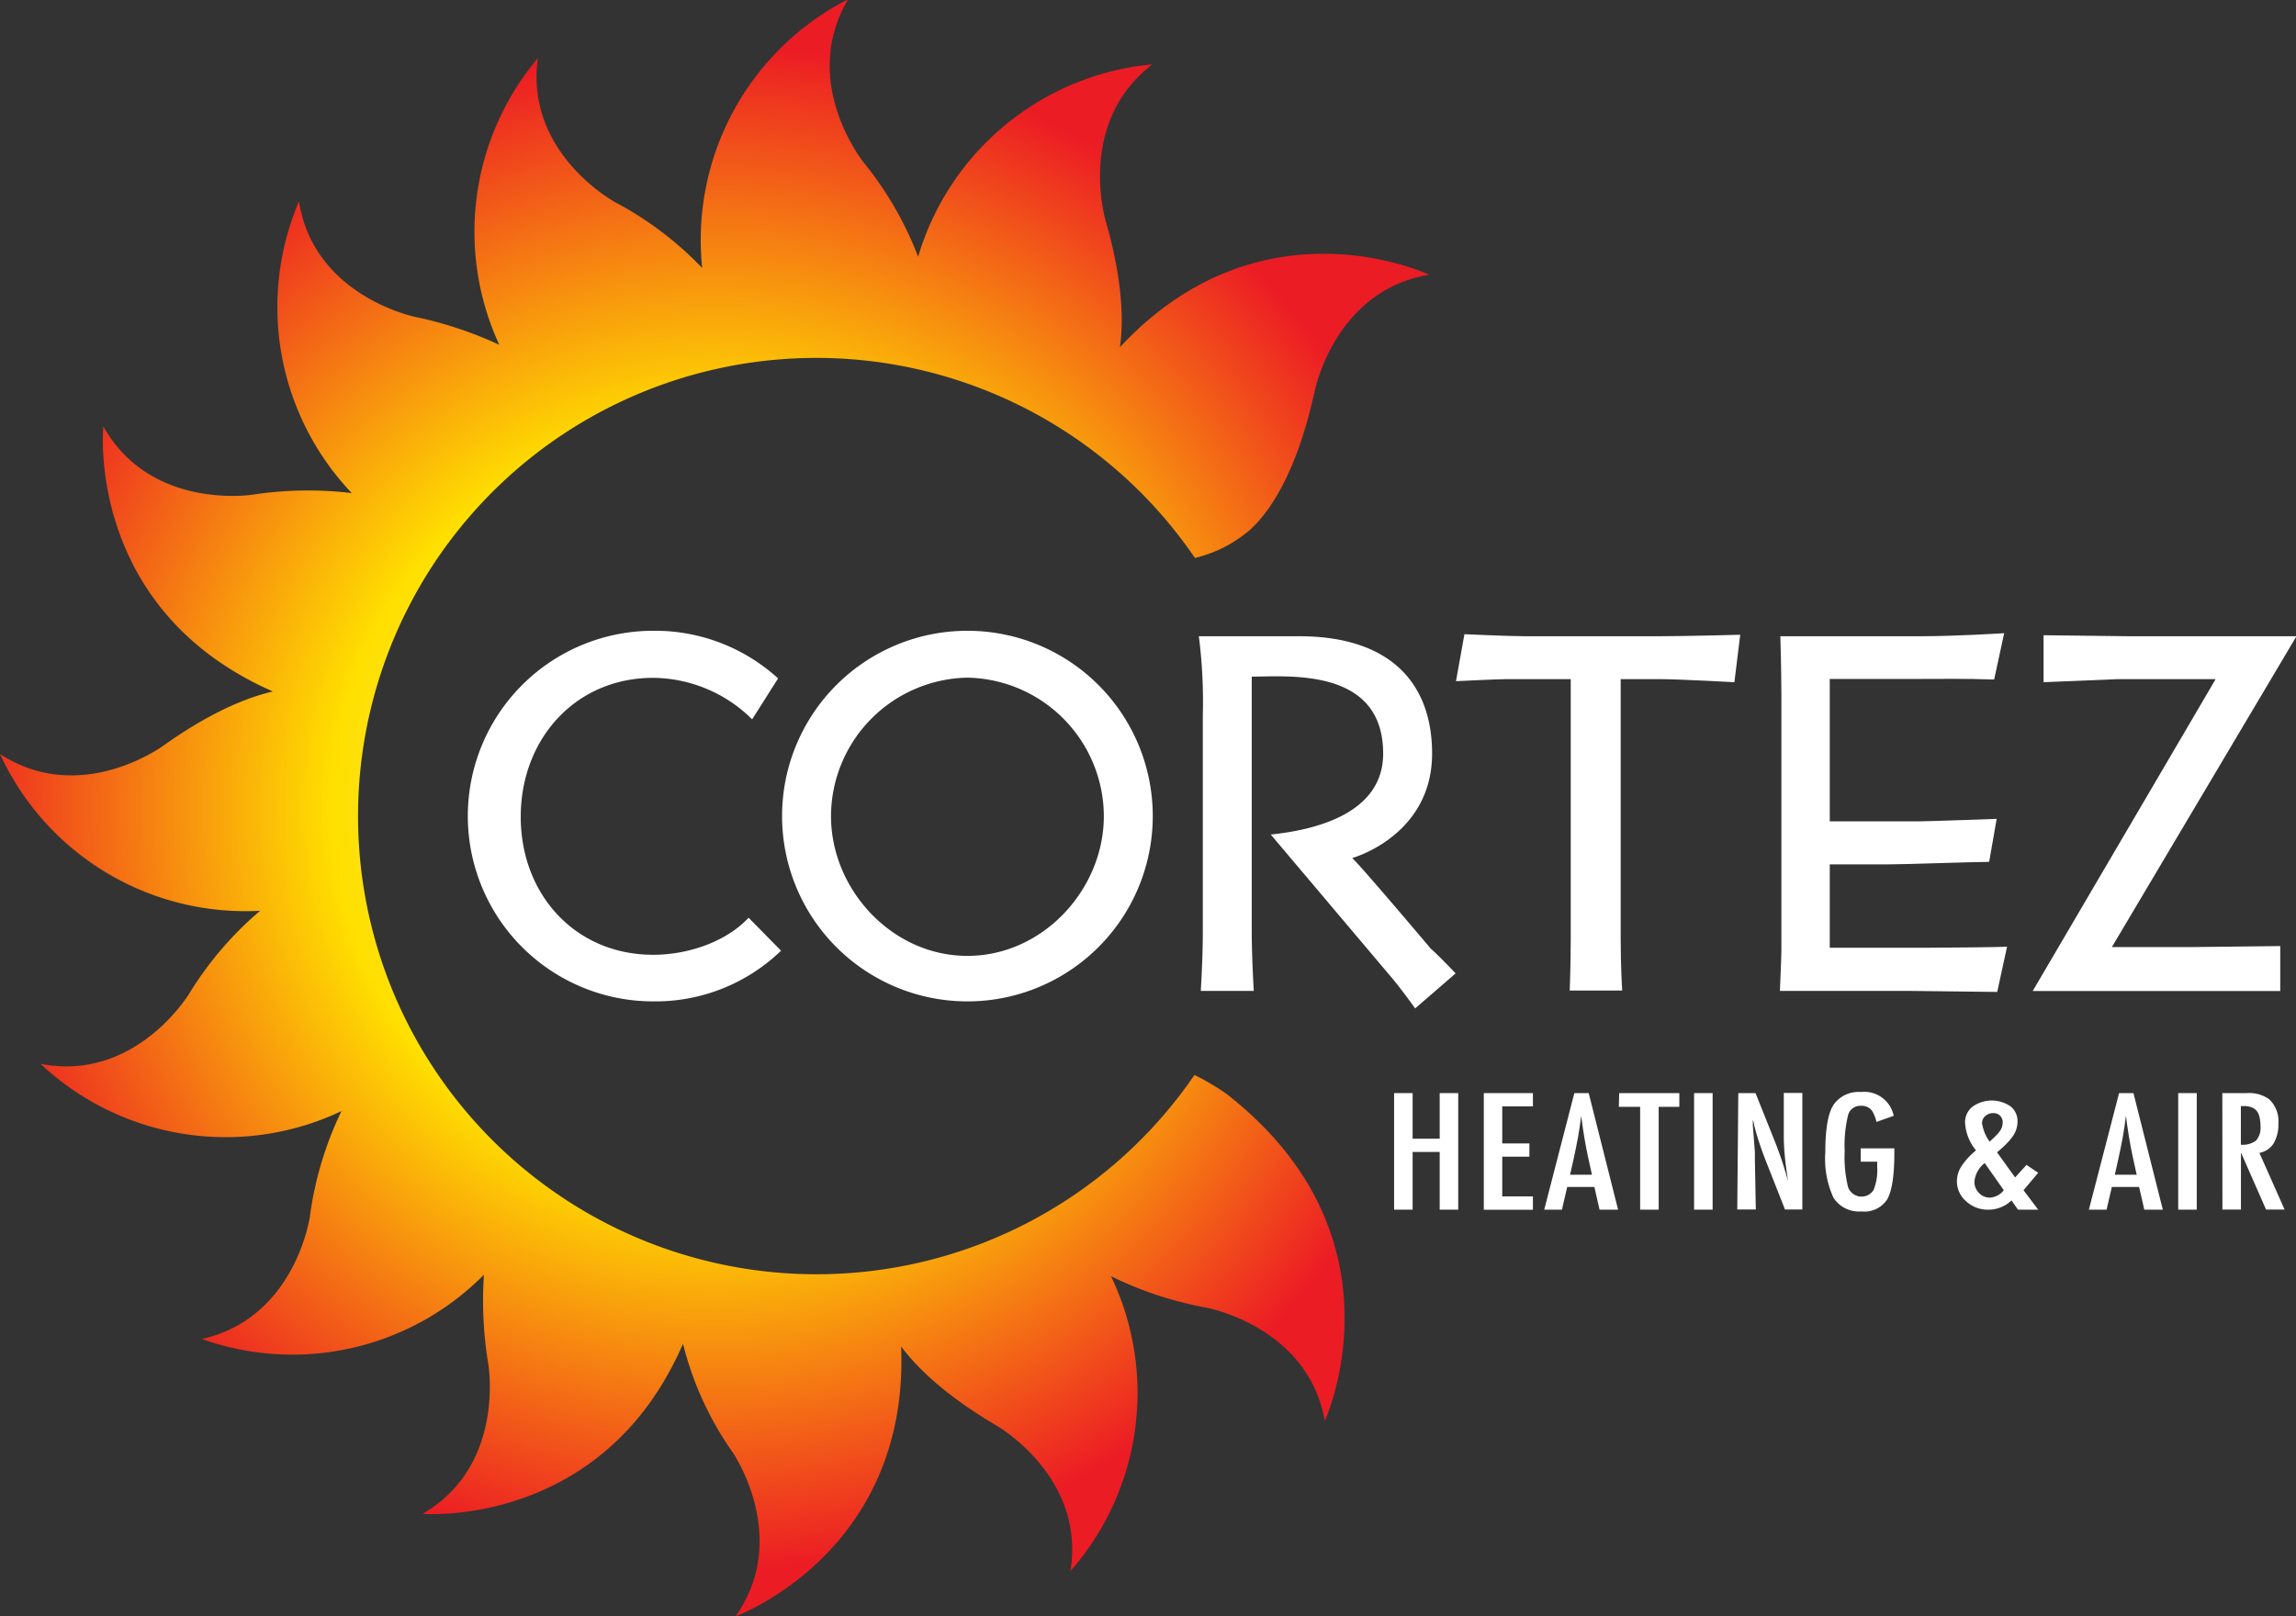<svg id="Layer_1" data-name="Layer 1" xmlns="http://www.w3.org/2000/svg" xmlns:xlink="http://www.w3.org/1999/xlink" viewBox="0 0 247.75 174.43"><rect x="0" y="0" width="247.75" height="174.43" fill="#333333" stroke="none"/><defs><style>.cls-1{fill:#fff;}.cls-2{fill:url(#radial-gradient);}</style><radialGradient id="radial-gradient" cx="133.23" cy="108" r="82.32" gradientUnits="userSpaceOnUse"><stop offset="0" stop-color="#ffe7a3"></stop><stop offset="0.5" stop-color="#ffe000"></stop><stop offset="1" stop-color="#ec1c24"></stop></radialGradient></defs><title>Cortez_Logo</title><path class="cls-1" d="M126.6,128.86a20,20,0,0,1,0-40A19.7,19.7,0,0,1,140.08,94l-2.8,4.42a15.31,15.31,0,0,0-10.68-4.48c-8.41,0-14.29,6.63-14.29,15s5.88,14.89,14.29,14.89c3.88,0,7.93-1.46,10.3-4l3.5,3.56A19.51,19.51,0,0,1,126.6,128.86Z" transform="translate(-56.12 -20.78)"></path><path class="cls-1" d="M160.51,128.86a20,20,0,1,1,20-20A20,20,0,0,1,160.51,128.86Zm0-34.94a15,15,0,0,0-14.72,14.94c0,7.92,6.58,15.09,14.72,15.09s14.72-7.17,14.72-15.09A15,15,0,0,0,160.51,93.92Z" transform="translate(-56.12 -20.78)"></path><path class="cls-1" d="M208.82,129.62s-1.34-1.89-2.42-3.19l-13.16-15.58c4.69-.48,12.13-2.21,12.13-8.73,0-9.33-10.24-8.31-14.18-8.31v27.56c0,2.8.22,6.36.22,6.36h-5.72s.22-3.51.22-6.31V97.91a55,55,0,0,0-.43-8.46h10.83c9.76,0,14.34,5,14.34,12.67,0,7.38-6,10.46-8.62,11.27,1,.91,8.46,9.76,8.46,9.76.92.8,2.7,2.69,2.7,2.69Z" transform="translate(-56.12 -20.78)"></path><path class="cls-1" d="M243.27,94.41s-6.09-.33-7.92-.33H231v28c0,3.07.16,5.61.16,5.61h-5.66s.11-2.75.11-5.61v-28h-7c-.86,0-5.38.22-5.38.22l.91-5.07s4.85.22,6.53.22h14.44c2.86,0,8.79-.16,8.79-.16Z" transform="translate(-56.12 -20.78)"></path><path class="cls-1" d="M271.63,127.84l-9.38-.11H248.18s.16-3.61.16-4.37V95.76c0-2.59-.11-6.31-.11-6.31h15.15c3.88,0,9-.33,9-.33l-1.08,5c-3.13-.11-5.88-.06-8.57-.06h-9.17v15.37h9.54c1.14,0,8.47-.27,8.47-.27l-.81,4.64c-1.51,0-9,.27-10.78.27h-6.42v9H264c1.3,0,8.09-.06,8.69-.11Z" transform="translate(-56.12 -20.78)"></path><path class="cls-1" d="M284,123h8.41l9.76-.11v4.85l-14.08,0H275.46L295.2,94.08H284.63l-8,.33V89.34l9.23.11h18.06Z" transform="translate(-56.12 -20.78)"></path><path class="cls-1" d="M206.55,138.76h2v4.92h2.92v-4.92h2v12.58h-2v-6.23h-2.92v6.23h-2Z" transform="translate(-56.12 -20.78)"></path><path class="cls-1" d="M216.23,138.76h5.3v1.43h-3.31v4h2.93v1.43h-2.93v4.29h3.31v1.44h-5.3Z" transform="translate(-56.12 -20.78)"></path><path class="cls-1" d="M226,138.76h1.55l3.17,12.58h-2l-.56-2.45h-2.93l-.57,2.45h-1.91Zm1.9,8.81-.44-2c-.29-1.36-.53-2.82-.72-4.36-.09.75-.2,1.51-.34,2.29s-.31,1.59-.5,2.46l-.36,1.61Z" transform="translate(-56.12 -20.78)"></path><path class="cls-1" d="M230.84,138.76h6.49v1.48H235.1v11.1h-2v-11.1h-2.3Z" transform="translate(-56.12 -20.78)"></path><path class="cls-1" d="M238.92,138.76h2v12.58h-2Z" transform="translate(-56.12 -20.78)"></path><path class="cls-1" d="M243.69,138.76h1.86l2,5a40.08,40.08,0,0,1,1.52,4.53c-.16-1-.27-1.85-.35-2.63a22.14,22.14,0,0,1-.12-2.23v-4.69h2v12.58h-1.87l-2.23-5.66q-.3-.8-.57-1.62c-.19-.56-.35-1.14-.51-1.75a2,2,0,0,0-.06-.27c0-.11-.06-.24-.1-.38,0,.14,0,.26,0,.36s0,.19,0,.26l.1,1.28.12,1.55c0,.09,0,.2,0,.32s0,.27,0,.43l.1,5.48h-2Z" transform="translate(-56.12 -20.78)"></path><path class="cls-1" d="M256.9,144.72h3.63v.49c0,2.45-.26,4.1-.76,5a2.93,2.93,0,0,1-2.8,1.32,3.28,3.28,0,0,1-3-1.46,10.07,10.07,0,0,1-.89-4.93q0-4,1-5.27a3.29,3.29,0,0,1,2.83-1.23,3.24,3.24,0,0,1,3.55,2.57l-1.86.66a4,4,0,0,0-.28-.83,1.86,1.86,0,0,0-.33-.53,1.46,1.46,0,0,0-1.09-.38,1.36,1.36,0,0,0-1.36,1,13.84,13.84,0,0,0-.37,3.92,13.47,13.47,0,0,0,.37,3.87,1.54,1.54,0,0,0,2.75.29,5.74,5.74,0,0,0,.39-2.46v-.59H256.9Z" transform="translate(-56.12 -20.78)"></path><path class="cls-1" d="M274.79,146.51l1.26.85-1.58,1.88,1.58,2.1h-2.18l-.7-1a3.56,3.56,0,0,1-2.54,1,3.41,3.41,0,0,1-2.35-.9,2.84,2.84,0,0,1-1-2.15,3.06,3.06,0,0,1,.46-1.6,8,8,0,0,1,1.6-1.75,5.12,5.12,0,0,1-1.18-3,2.12,2.12,0,0,1,.8-1.71,3.57,3.57,0,0,1,4.09-.05,2,2,0,0,1,.77,1.63,2.75,2.75,0,0,1-.47,1.55,6,6,0,0,1-.65.79c-.29.3-.65.64-1.09,1l1.95,2.71Zm-4.51-.2a2.88,2.88,0,0,0-1.11,2,1.72,1.72,0,0,0,.49,1.23,1.61,1.61,0,0,0,1.18.5,2.05,2.05,0,0,0,1.5-.8Zm.53-2.32a9.25,9.25,0,0,0,.69-.65,2.76,2.76,0,0,0,.42-.49,1.56,1.56,0,0,0,.3-.92,1,1,0,0,0-.29-.74,1,1,0,0,0-.75-.27,1.21,1.21,0,0,0-.85.33,1,1,0,0,0-.34.75A4.61,4.61,0,0,0,270.81,144Z" transform="translate(-56.12 -20.78)"></path><path class="cls-1" d="M284.78,138.76h1.55l3.17,12.58h-2l-.56-2.45H284l-.57,2.45h-1.91Zm1.9,8.81-.44-2c-.29-1.36-.53-2.82-.72-4.36-.09.75-.2,1.51-.34,2.29s-.31,1.59-.5,2.46l-.36,1.61Z" transform="translate(-56.12 -20.78)"></path><path class="cls-1" d="M291.16,138.76h2v12.58h-2Z" transform="translate(-56.12 -20.78)"></path><path class="cls-1" d="M295.92,138.76h2.63a3.72,3.72,0,0,1,2.42.66,3.25,3.25,0,0,1,1,2.62,4,4,0,0,1-.53,2.17,2.28,2.28,0,0,1-1.52,1l2.72,6.12h-2l-2.71-6.16v6.16h-2Zm2,5.57a2.38,2.38,0,0,0,1.64-.45,2.07,2.07,0,0,0,.48-1.54,4.21,4.21,0,0,0-.11-1,1.6,1.6,0,0,0-.31-.67,1.3,1.3,0,0,0-.56-.38,2.18,2.18,0,0,0-.81-.13h-.33Z" transform="translate(-56.12 -20.78)"></path><path class="cls-2" d="M144.2,158.31A49.45,49.45,0,1,1,185.06,81a14.16,14.16,0,0,0,5.9-3c1.94-1.73,5-5.81,7-14.91,0,0,2.08-10.94,12.37-12.66,0,0-18.06-8.62-33.36,7.82.4-2.89.28-7.24-1.51-13.52,0,0-3.29-10.63,5-17a29.16,29.16,0,0,0-25.27,20.76,37.12,37.12,0,0,0-5.87-10.17s-7-8.66-1.67-17.63A29.17,29.17,0,0,0,131.89,49.7a37,37,0,0,0-9.34-7.07s-9.82-5.25-8.39-15.58A29.09,29.09,0,0,0,110,58a41.52,41.52,0,0,0-9-3S90,52.82,88.38,42.51A29.11,29.11,0,0,0,94.08,74a39.73,39.73,0,0,0-10.71.17s-11,1.74-16.1-7.37c0,0-2,19.69,18.29,28.61-2.83.66-6.73,2.24-11.76,5.81,0,0-8.94,6.64-17.68.94a29.14,29.14,0,0,0,28.07,16.92,37.31,37.31,0,0,0-7.69,9s-5.79,9.52-16,7.52a29.15,29.15,0,0,0,32.47,5.1A37.4,37.4,0,0,0,89.57,152S88.09,163,77.9,165.3a29.09,29.09,0,0,0,30.44-6.94,41.56,41.56,0,0,0,.46,9.58s1.94,11-7.08,16.23c0,0,19.45,1.62,28.1-18.36a35,35,0,0,0,5.35,11.71s6.33,9.16.33,17.7c0,0,18.74-6.79,17.86-29.11,1.74,2.33,4.8,5.29,10.2,8.48,0,0,9.71,5.45,8.07,15.75A29.13,29.13,0,0,0,176,158.52a39,39,0,0,0,10.27,3.39s11,2,12.8,12.23c0,0,9.23-19.88-10.66-35.34a26.86,26.86,0,0,0-3.4-2h0A49.38,49.38,0,0,1,144.2,158.31Z" transform="translate(-56.12 -20.78)"></path></svg>